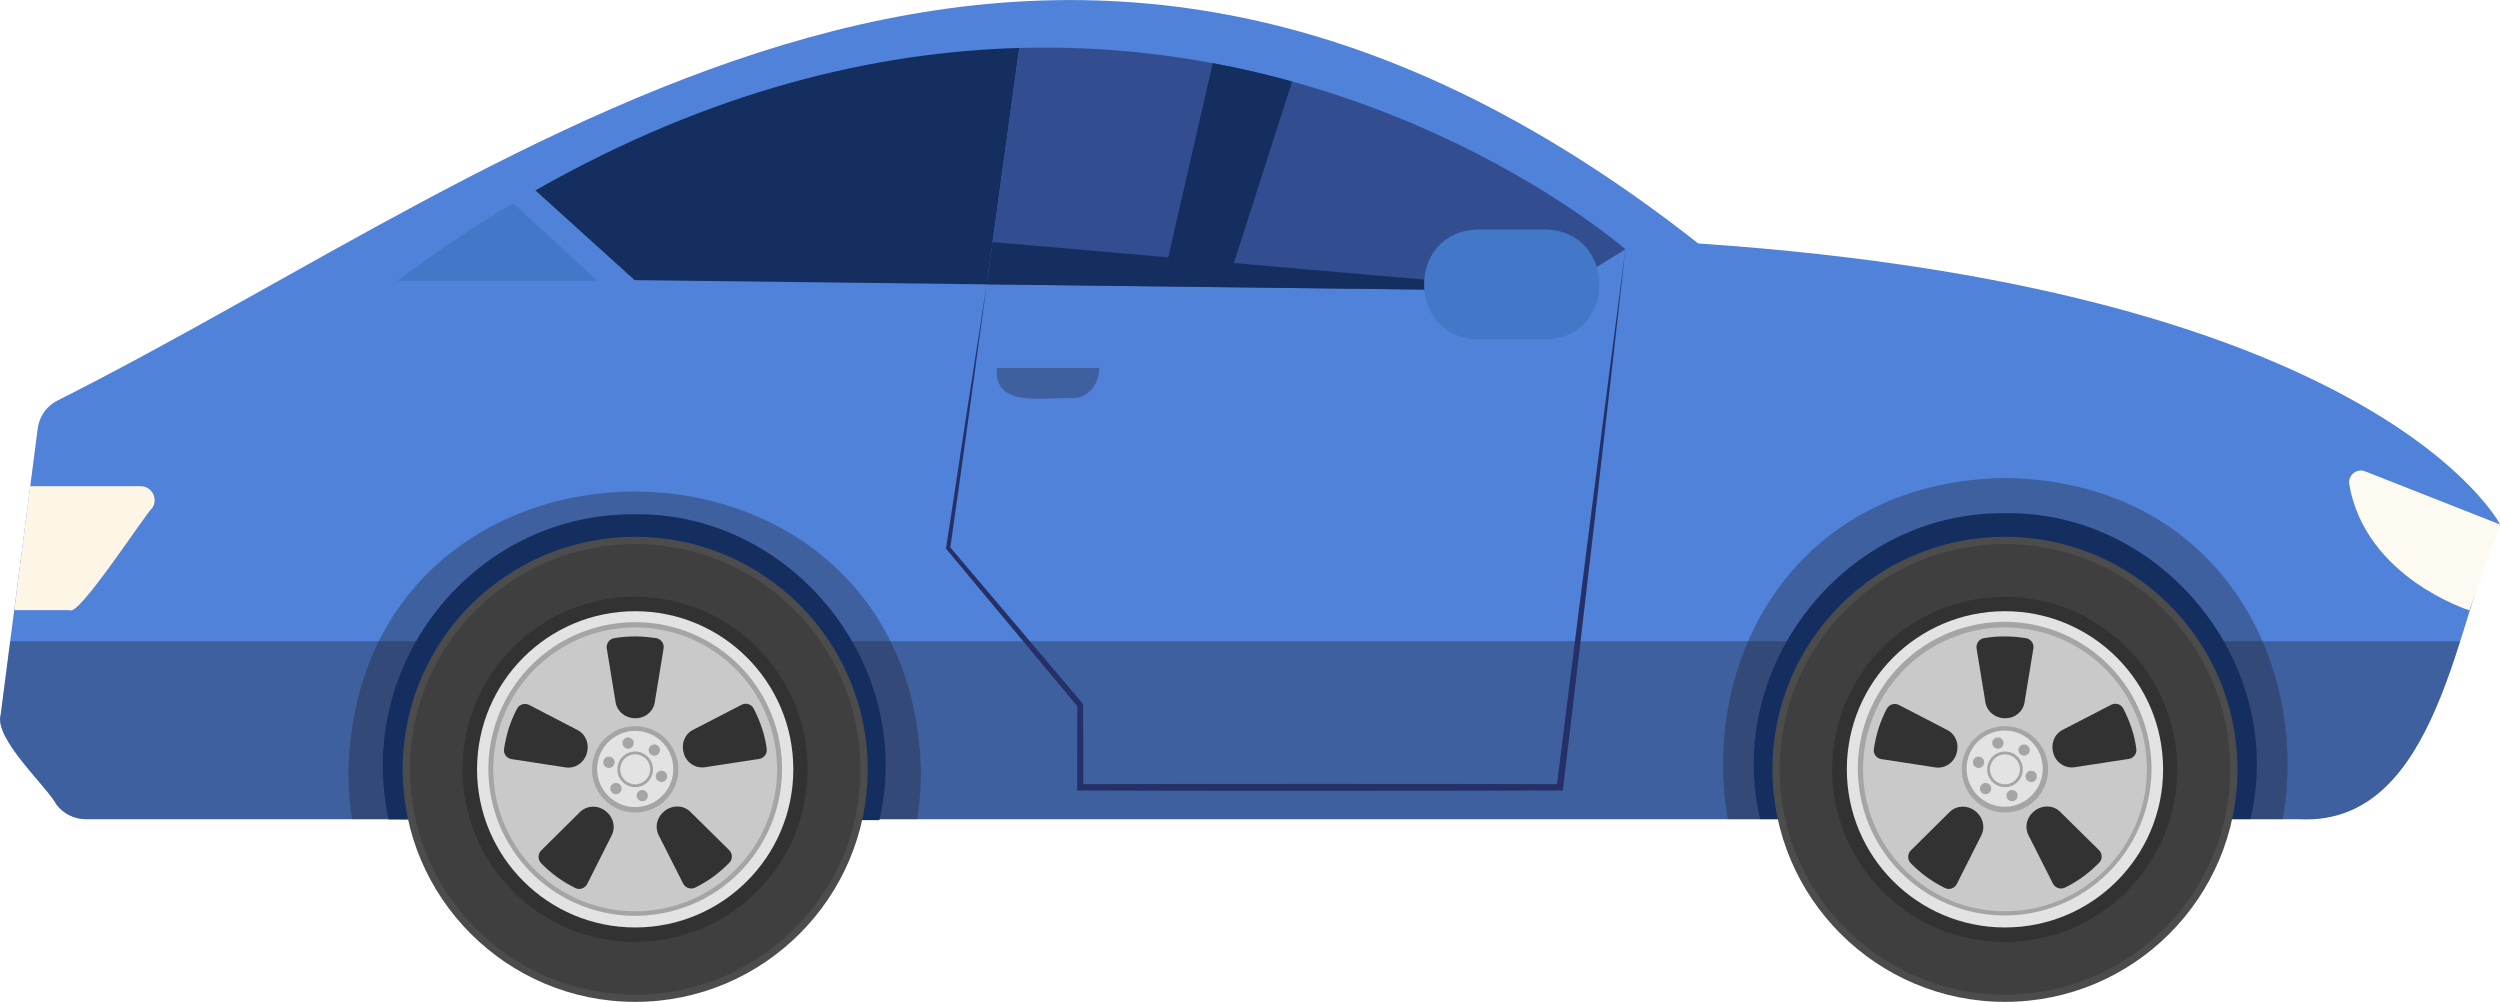 <?xml version="1.0" encoding="utf-8"?>
<!-- Generator: Adobe Illustrator 26.2.1, SVG Export Plug-In . SVG Version: 6.00 Build 0)  -->
<svg version="1.1" id="Layer_1" xmlns="http://www.w3.org/2000/svg" xmlns:xlink="http://www.w3.org/1999/xlink" x="0px" y="0px"
	 viewBox="0 0 1418.1 568.3" style="enable-background:new 0 0 1418.1 568.3;" xml:space="preserve">
<style type="text/css">
	.st0{opacity:0.35;clip-path:url(#XMLID_00000041276809268024089970000006577300780474211222_);fill:#202233;}
	.st1{fill:#152E60;}
	.st2{fill:#324D90;}
	.st3{fill:#253067;}
	.st4{opacity:0.35;fill:#202233;}
	.st5{fill:#4278C7;}
	.st6{clip-path:url(#XMLID_00000020394009361647182760000002576173286641698700_);fill:#152E60;}
	.st7{fill:#FDFAF1;}
	.st8{fill:#FDF6E7;}
	.st9{fill:#4C4C4D;}
	.st10{fill:#3F3F40;}
	.st11{fill:#323233;}
	.st12{fill:#E3E3E4;}
	.st13{fill:#A5A5A6;}
	.st14{fill:#C9C9CA;}
</style>
<g>
	<g>
		<g>
			<g>
				<g>
					<defs>
						<path id="XMLID_00000085964079791365926240000002649515245100551353_" d="M48.8,464.7h1255.9c78.7,3.6,88.9-115.7,113.4-167.3
							c0,0-68.5-133.2-454.8-159.3c-374.5-294.7-661.3-46.4-930.5,89c-6.2,3-10.5,9-11.4,15.9l-21,162.3
							c-4.1,13.6,26.3,40.9,31.7,51.2C36.1,461.7,42.3,464.7,48.8,464.7z"/>
					</defs>
					<use xlink:href="#XMLID_00000085964079791365926240000002649515245100551353_"  style="overflow:visible;fill:#4F82D8;"/>
					<clipPath id="XMLID_00000063592408339535942010000012677544397439254663_">
						<use xlink:href="#XMLID_00000085964079791365926240000002649515245100551353_"  style="overflow:visible;"/>
					</clipPath>
					
						<rect x="-39.9" y="363.7" style="opacity:0.35;clip-path:url(#XMLID_00000063592408339535942010000012677544397439254663_);fill:#202233;" width="1457.9" height="111"/>
					<path style="opacity:0.35;clip-path:url(#XMLID_00000063592408339535942010000012677544397439254663_);fill:#202233;" d="
						M1137.5,271.1c213.5,3.6,213.5,321.2,0,324.8C924,592.3,924,274.7,1137.5,271.1"/>
					<path style="opacity:0.35;clip-path:url(#XMLID_00000063592408339535942010000012677544397439254663_);fill:#202233;" d="
						M522.4,438.9c-3.6,213.5-321.2,213.5-324.8,0C201.2,225.4,518.8,225.5,522.4,438.9z"/>
				</g>
				<g>
					<path class="st1" d="M359.7,291.7c-90.4-0.4-158.5,84.2-139.3,173.1c67.7,0.2,210.3,0.6,278.4,0.4
						C519.3,377.8,449.7,290.5,359.7,291.7z"/>
					<g>
						<path class="st2" d="M488.1,433.6c-2.9,168.9-254.1,168.9-257,0C234,264.7,485.2,264.7,488.1,433.6z"/>
						<path class="st1" d="M359.6,504.9c-93.7-1.7-93.7-140.9,0-142.5C453.3,364,453.2,503.2,359.6,504.9z"/>
						<path class="st2" d="M409.2,426.1h-14.6c-5.6,0-8.4-6.7-4.4-10.7c3.1-4.3,17.3-12.7,10.3-19.2c-9.1-11.8-15.1,1.7-22.1,7.4
							c-3.9,3.9-10.7,1.1-10.7-4.4c-0.8-5.4,3.2-21.1-6.3-20.8c-4.5-0.5-10.5,0.6-10.4,6.3c0,0,0,14.6,0,14.6
							c0,5.6-6.7,8.4-10.7,4.4c-4.3-3.1-12.7-17.3-19.2-10.3c-3.5,2.8-7,7.8-2.9,11.8c0,0,10.3,10.3,10.3,10.3
							c3.9,3.9,1.1,10.7-4.4,10.7h-14.6c-8.7-0.2-8.7,16.9,0,16.6c0,0,14.6,0,14.6,0c5.6,0,8.4,6.7,4.4,10.7l-10.3,10.3
							c-4,3.9-0.6,9,2.9,11.8c6.5,6.9,14.8-7.1,19.2-10.3c3.9-3.9,10.7-1.1,10.7,4.4v14.6c-0.1,5.6,5.9,6.8,10.4,6.3
							c9.4,0.2,5.5-15.4,6.3-20.8c0-5.6,6.7-8.4,10.7-4.4l10.3,10.3c6.1,6.3,18-5.7,11.8-11.8c0,0-10.3-10.3-10.3-10.3
							c-3.9-3.9-1.1-10.7,4.4-10.7h14.6C417.9,443,417.9,425.9,409.2,426.1z"/>
						<path class="st1" d="M385,433.6c-0.6,33.4-50.2,33.4-50.8,0C334.8,400.2,384.4,400.2,385,433.6z"/>
					</g>
				</g>
				<g>
					<path class="st1" d="M1137.5,291.1c-90-1.2-159.6,86.1-139.1,173.5h278.2C1297.1,377.2,1227.4,290,1137.5,291.1z"/>
					<g>
						<path class="st2" d="M1265.9,433.9c-2.9,168.9-254.1,168.9-257,0C1011.9,265,1263.1,265,1265.9,433.9z"/>
						<path class="st1" d="M1137.5,505.2c-93.7-1.7-93.7-140.9,0-142.5C1231.1,364.3,1231.1,503.5,1137.5,505.2z"/>
						<path class="st2" d="M1187,426.4h-14.6c-5.6,0-8.4-6.7-4.4-10.7c3.1-4.3,17.3-12.7,10.3-19.2c-9.1-11.8-15.1,1.7-22.1,7.4
							c-3.9,3.9-10.7,1.1-10.7-4.4c-0.8-5.4,3.2-21.1-6.3-20.8c-4.5-0.5-10.5,0.6-10.4,6.3c0,0,0,14.6,0,14.6
							c0,5.6-6.7,8.4-10.7,4.4c-4.3-3.1-12.7-17.3-19.2-10.3c-3.5,2.8-7,7.8-2.9,11.8c0,0,10.3,10.3,10.3,10.3
							c3.9,3.9,1.1,10.7-4.4,10.7h-14.6c-8.7-0.2-8.7,16.9,0,16.6c0,0,14.6,0,14.6,0c5.6,0,8.4,6.7,4.4,10.7l-10.3,10.3
							c-4,3.9-0.6,9,2.9,11.8c6.5,6.9,14.8-7.1,19.2-10.3c3.9-3.9,10.7-1.1,10.7,4.4v14.6c-0.1,5.6,5.9,6.8,10.4,6.3
							c9.4,0.2,5.5-15.4,6.3-20.8c0-5.6,6.7-8.4,10.7-4.4l10.3,10.3c6.1,6.3,18-5.7,11.8-11.8c0,0-10.3-10.3-10.3-10.3
							c-3.9-3.9-1.2-10.7,4.4-10.7h14.6C1195.7,443.3,1195.7,426.2,1187,426.4z"/>
						<path class="st1" d="M1162.9,433.9c-0.6,33.4-50.2,33.4-50.8,0C1112.6,400.5,1162.3,400.5,1162.9,433.9z"/>
					</g>
				</g>
				<path class="st3" d="M922,141.4c-11,98.6-23.5,207.2-35.3,305.4c0,0-0.2,1.6-0.2,1.6c-69.5,0.2-205.9,0.3-275.5,0
					c0,0,0-1.8,0-1.8l0.1-46.6l0.4,1.1c-18.8-22.5-56.1-67.4-74.9-89.9c7.1-47,15.7-102.9,23.1-149.9c-6.3,46.9-14,102.8-20.7,149.7
					c0,0-0.3-0.9-0.3-0.9c19,22.4,56.8,66.9,75.7,89.3c0,0.8,0.1,46.4,0.1,47.2l-1.8-1.8c67.8-0.2,204.3-0.2,272.1,0
					c0,0-1.8,1.6-1.8,1.6C895.2,348.2,909.1,239.7,922,141.4L922,141.4z"/>
				<path class="st4" d="M608.1,225.9c-13.9-1.1-44.9,6.3-42.6-17.2l0,0h58.1C623.4,217.6,617.6,226.1,608.1,225.9z"/>
				<path class="st5" d="M291.2,115.4l47.6,43.9H225.3C225.3,159.3,260.4,132.8,291.2,115.4z"/>
				<g>
					<path class="st1" d="M303.7,108l56.3,50.9l199.8,2.4l18.4-134.1C496.3,29.5,403.4,51.3,303.7,108z"/>
					<g>
						<defs>
							<path id="XMLID_00000137110292879091596000000016627990674200551579_" d="M922,141.4c0,0-136.7-119.9-343.9-114.2
								l-18.4,134.1l323.8,3.9L922,141.4z"/>
						</defs>
						<use xlink:href="#XMLID_00000137110292879091596000000016627990674200551579_"  style="overflow:visible;fill:#324D90;"/>
						<clipPath id="XMLID_00000155834552382408670960000005181165546044760752_">
							<use xlink:href="#XMLID_00000137110292879091596000000016627990674200551579_"  style="overflow:visible;"/>
						</clipPath>
						<polygon style="clip-path:url(#XMLID_00000155834552382408670960000005181165546044760752_);fill:#152E60;" points="
							689.9,27.2 660.5,155.4 697.9,155.4 737.1,33.3 						"/>
					</g>
				</g>
				<polygon class="st1" points="563,137.3 883.5,165.2 559.7,161.3 				"/>
				<path class="st5" d="M876.5,192.5h-38c-40.9-0.7-41-61.6,0-62.3c0,0,38,0,38,0C917.4,130.8,917.4,191.8,876.5,192.5z"/>
				<g>
					<path class="st7" d="M1341.7,267.4l76.4,30.1l-17.4,48.7c0,0-58.9-18.4-68.1-71.4C1331.7,269.6,1336.8,265.4,1341.7,267.4z"/>
					<path class="st8" d="M17.1,275.8h62.7c6.5,0,10.2,7.4,6.4,12.6c-3.2,2.3-41.6,61.7-46.6,57.7c0,0-31.5,0-31.5,0L17.1,275.8z"/>
				</g>
				<g>
					<g>
						<circle class="st9" cx="360.3" cy="436.4" r="131.9"/>
					</g>
					<g>
						<circle class="st10" cx="360.3" cy="436.4" r="127.8"/>
					</g>
					<g>
						
							<ellipse transform="matrix(0.707 -0.707 0.707 0.707 -203.048 382.591)" class="st11" cx="360.3" cy="436.4" rx="97.9" ry="97.9"/>
					</g>
					<g>
						<circle class="st12" cx="360.3" cy="436.4" r="89.7"/>
					</g>
					<g>
						
							<ellipse transform="matrix(0.973 -0.23 0.23 0.973 -90.625 94.455)" class="st13" cx="360.3" cy="436.4" rx="83.3" ry="83.3"/>
					</g>
					<g>
						<circle class="st14" cx="360.3" cy="436.4" r="80.5"/>
					</g>
					<g>
						<circle class="st13" cx="360.3" cy="436.4" r="24.5"/>
					</g>
					<g>
						<path class="st11" d="M371.4,398.4c-0.9,5.4-5.6,9.1-11,9c0,0-0.1,0-0.1,0c0,0-0.1,0-0.1,0c-5.4,0-10.1-3.7-11-9l-5-30.5
							c-0.5-2.7,1.4-5.4,4.1-5.9c3.9-0.7,7.9-1,12-1c4.1,0,8.1,0.4,12,1c2.7,0.5,4.6,3.1,4.1,5.9L371.4,398.4z"/>
					</g>
					<g>
						<path class="st11" d="M399.9,435.2c-5.4,0.8-10.4-2.5-12-7.7c0,0,0-0.1,0-0.1c0,0,0-0.1,0-0.1c-1.7-5.2,0.4-10.8,5.2-13.3
							l27.5-14.2c2.5-1.3,5.6-0.4,6.9,2.1c1.8,3.5,3.4,7.2,4.7,11.1c1.3,3.9,2.2,7.8,2.7,11.8c0.4,2.8-1.6,5.3-4.3,5.7L399.9,435.2z
							"/>
					</g>
					<g>
						<path class="st11" d="M373.6,473.7c-2.4-4.9-0.8-10.6,3.6-13.8c0,0,0.1,0,0.1-0.1c0,0,0.1,0,0.1-0.1c4.4-3.2,10.4-3,14.2,0.8
							l22,21.7c2,2,2.1,5.2,0.1,7.2c-2.8,2.8-5.8,5.5-9.1,7.9c-3.3,2.4-6.8,4.5-10.3,6.2c-2.5,1.2-5.5,0.2-6.8-2.3L373.6,473.7z"/>
					</g>
					<g>
						<path class="st11" d="M329,460.6c3.9-3.8,9.9-4,14.2-0.8c0,0,0.1,0,0.1,0.1c0,0,0.1,0,0.1,0.1c4.4,3.2,6,8.9,3.6,13.8
							l-13.9,27.6c-1.3,2.5-4.3,3.6-6.8,2.3c-3.6-1.8-7-3.8-10.3-6.2c-3.3-2.4-6.4-5.1-9.1-7.9c-1.9-2-1.9-5.2,0.1-7.2L329,460.6z"
							/>
					</g>
					<g>
						<path class="st11" d="M327.6,414.1c4.8,2.5,6.9,8.1,5.2,13.3c0,0,0,0.1,0,0.1c0,0,0,0.1,0,0.1c-1.7,5.2-6.6,8.5-12,7.7
							l-30.6-4.7c-2.8-0.4-4.7-3-4.3-5.7c0.6-3.9,1.5-7.9,2.7-11.8c1.3-3.9,2.8-7.6,4.7-11.1c1.3-2.5,4.4-3.4,6.9-2.1L327.6,414.1z"
							/>
					</g>
					<g>
						
							<ellipse transform="matrix(0.973 -0.23 0.23 0.973 -90.625 94.455)" class="st12" cx="360.3" cy="436.4" rx="21.6" ry="21.6"/>
					</g>
					<g>
						<path class="st13" d="M350.2,436.4c0-5.6,4.5-10.1,10.1-10.1c5.6,0,10.1,4.5,10.1,10.1c0,5.6-4.5,10.1-10.1,10.1
							C354.7,446.5,350.2,442,350.2,436.4z M351.8,436.4c0,4.7,3.8,8.5,8.5,8.5c4.7,0,8.5-3.8,8.5-8.5c0-4.7-3.8-8.5-8.5-8.5
							C355.6,427.9,351.8,431.7,351.8,436.4z"/>
					</g>
					<g>
						<path class="st13" d="M368.9,423.2c-1.3,1.3-1.3,3.3,0,4.5c1.3,1.3,3.3,1.3,4.5,0c1.3-1.3,1.3-3.3,0-4.5
							C372.2,422,370.2,422,368.9,423.2z"/>
					</g>
					<g>
						<path class="st13" d="M376,437.3c-1.7-0.5-3.5,0.6-3.9,2.3c-0.5,1.7,0.6,3.5,2.3,3.9c1.7,0.5,3.5-0.6,3.9-2.3
							C378.8,439.5,377.8,437.7,376,437.3z"/>
					</g>
					<g>
						<path class="st13" d="M367.4,450.5c-0.5-1.7-2.2-2.7-3.9-2.3c-1.7,0.5-2.7,2.2-2.3,3.9c0.5,1.7,2.2,2.7,3.9,2.3
							C366.8,454,367.9,452.2,367.4,450.5z"/>
					</g>
					<g>
						<circle class="st13" cx="349.4" cy="447.3" r="3.2"/>
					</g>
					<g>
						<path class="st13" d="M344.6,435.5c1.7,0.5,3.5-0.6,3.9-2.3c0.5-1.7-0.6-3.5-2.3-3.9c-1.7-0.5-3.5,0.6-3.9,2.3
							C341.8,433.3,342.8,435,344.6,435.5z"/>
					</g>
					<g>
						<path class="st13" d="M353.2,422.3c0.5,1.7,2.2,2.7,3.9,2.3c1.7-0.5,2.7-2.2,2.3-3.9c-0.5-1.7-2.2-2.7-3.9-2.3
							C353.8,418.8,352.7,420.6,353.2,422.3z"/>
					</g>
				</g>
				<g>
					<g>
						<circle class="st9" cx="1137.3" cy="436.4" r="131.9"/>
					</g>
					<g>
						<circle class="st10" cx="1137.3" cy="436.4" r="127.8"/>
					</g>
					<g>
						
							<ellipse transform="matrix(0.707 -0.707 0.707 0.707 24.519 931.985)" class="st11" cx="1137.3" cy="436.4" rx="97.9" ry="97.9"/>
					</g>
					<g>
						<circle class="st12" cx="1137.3" cy="436.4" r="89.7"/>
					</g>
					<g>
						
							<ellipse transform="matrix(0.973 -0.23 0.23 0.973 -69.84 272.964)" class="st13" cx="1137.3" cy="436.4" rx="83.3" ry="83.3"/>
					</g>
					<g>
						<circle class="st14" cx="1137.3" cy="436.4" r="80.5"/>
					</g>
					<g>
						<circle class="st13" cx="1137.3" cy="436.4" r="24.5"/>
					</g>
					<g>
						<path class="st11" d="M1148.4,398.4c-0.9,5.4-5.6,9.1-11,9c0,0-0.1,0-0.1,0c0,0-0.1,0-0.1,0c-5.4,0-10.1-3.7-11-9l-5-30.5
							c-0.5-2.7,1.4-5.4,4.1-5.9c3.9-0.7,7.9-1,12-1c4.1,0,8.1,0.4,12,1c2.7,0.5,4.6,3.1,4.1,5.9L1148.4,398.4z"/>
					</g>
					<g>
						<path class="st11" d="M1176.8,435.2c-5.4,0.8-10.4-2.5-12-7.7c0,0,0-0.1,0-0.1c0,0,0-0.1,0-0.1c-1.7-5.2,0.4-10.8,5.2-13.3
							l27.5-14.2c2.5-1.3,5.6-0.4,6.9,2.1c1.8,3.5,3.4,7.2,4.7,11.1c1.3,3.9,2.2,7.8,2.7,11.8c0.4,2.8-1.6,5.3-4.3,5.7L1176.8,435.2
							z"/>
					</g>
					<g>
						<path class="st11" d="M1150.6,473.7c-2.4-4.9-0.8-10.6,3.6-13.8c0,0,0.1,0,0.1-0.1c0,0,0.1,0,0.1-0.1c4.4-3.2,10.4-3,14.2,0.8
							l22,21.7c2,2,2.1,5.2,0.1,7.2c-2.8,2.8-5.8,5.5-9.1,7.9c-3.3,2.4-6.8,4.5-10.3,6.2c-2.5,1.2-5.5,0.2-6.8-2.3L1150.6,473.7z"/>
					</g>
					<g>
						<path class="st11" d="M1105.9,460.6c3.9-3.8,9.9-4,14.2-0.8c0,0,0.1,0,0.1,0.1c0,0,0.1,0,0.1,0.1c4.4,3.2,6,8.9,3.6,13.8
							l-13.9,27.6c-1.3,2.5-4.3,3.6-6.8,2.3c-3.6-1.8-7-3.8-10.3-6.2c-3.3-2.4-6.4-5.1-9.1-7.9c-1.9-2-1.9-5.2,0.1-7.2L1105.9,460.6
							z"/>
					</g>
					<g>
						<path class="st11" d="M1104.6,414.1c4.8,2.5,6.9,8.1,5.2,13.3c0,0,0,0.1,0,0.1c0,0,0,0.1,0,0.1c-1.7,5.2-6.6,8.5-12,7.7
							l-30.6-4.7c-2.8-0.4-4.7-3-4.3-5.7c0.6-3.9,1.5-7.9,2.7-11.8c1.3-3.9,2.8-7.6,4.7-11.1c1.3-2.5,4.4-3.4,6.9-2.1L1104.6,414.1z
							"/>
					</g>
					<g>
						
							<ellipse transform="matrix(0.973 -0.23 0.23 0.973 -69.84 272.965)" class="st12" cx="1137.3" cy="436.4" rx="21.6" ry="21.6"/>
					</g>
					<g>
						<path class="st13" d="M1127.2,436.4c0-5.6,4.5-10.1,10.1-10.1c5.6,0,10.1,4.5,10.1,10.1c0,5.6-4.5,10.1-10.1,10.1
							C1131.7,446.5,1127.2,442,1127.2,436.4z M1128.8,436.4c0,4.7,3.8,8.5,8.5,8.5c4.7,0,8.5-3.8,8.5-8.5c0-4.7-3.8-8.5-8.5-8.5
							C1132.6,427.9,1128.8,431.7,1128.8,436.4z"/>
					</g>
					<g>
						<path class="st13" d="M1145.9,423.2c-1.3,1.3-1.3,3.3,0,4.5c1.3,1.3,3.3,1.3,4.5,0c1.3-1.3,1.3-3.3,0-4.5
							C1149.2,422,1147.2,422,1145.9,423.2z"/>
					</g>
					<g>
						<path class="st13" d="M1153,437.3c-1.7-0.5-3.5,0.6-3.9,2.3c-0.5,1.7,0.6,3.5,2.3,3.9c1.7,0.5,3.5-0.6,3.9-2.3
							C1155.7,439.5,1154.7,437.7,1153,437.3z"/>
					</g>
					<g>
						<path class="st13" d="M1144.4,450.5c-0.5-1.7-2.2-2.7-3.9-2.3c-1.7,0.5-2.7,2.2-2.3,3.9c0.5,1.7,2.2,2.7,3.9,2.3
							C1143.8,454,1144.8,452.2,1144.4,450.5z"/>
					</g>
					<g>
						<circle class="st13" cx="1126.3" cy="447.3" r="3.2"/>
					</g>
					<g>
						<path class="st13" d="M1121.5,435.5c1.7,0.5,3.5-0.6,3.9-2.3c0.5-1.7-0.6-3.5-2.3-3.9c-1.7-0.5-3.5,0.6-3.9,2.3
							C1118.8,433.3,1119.8,435,1121.5,435.5z"/>
					</g>
					<g>
						<path class="st13" d="M1130.2,422.3c0.5,1.7,2.2,2.7,3.9,2.3c1.7-0.5,2.7-2.2,2.3-3.9c-0.5-1.7-2.2-2.7-3.9-2.3
							C1130.7,418.8,1129.7,420.6,1130.2,422.3z"/>
					</g>
				</g>
			</g>
		</g>
	</g>
</g>
</svg>
